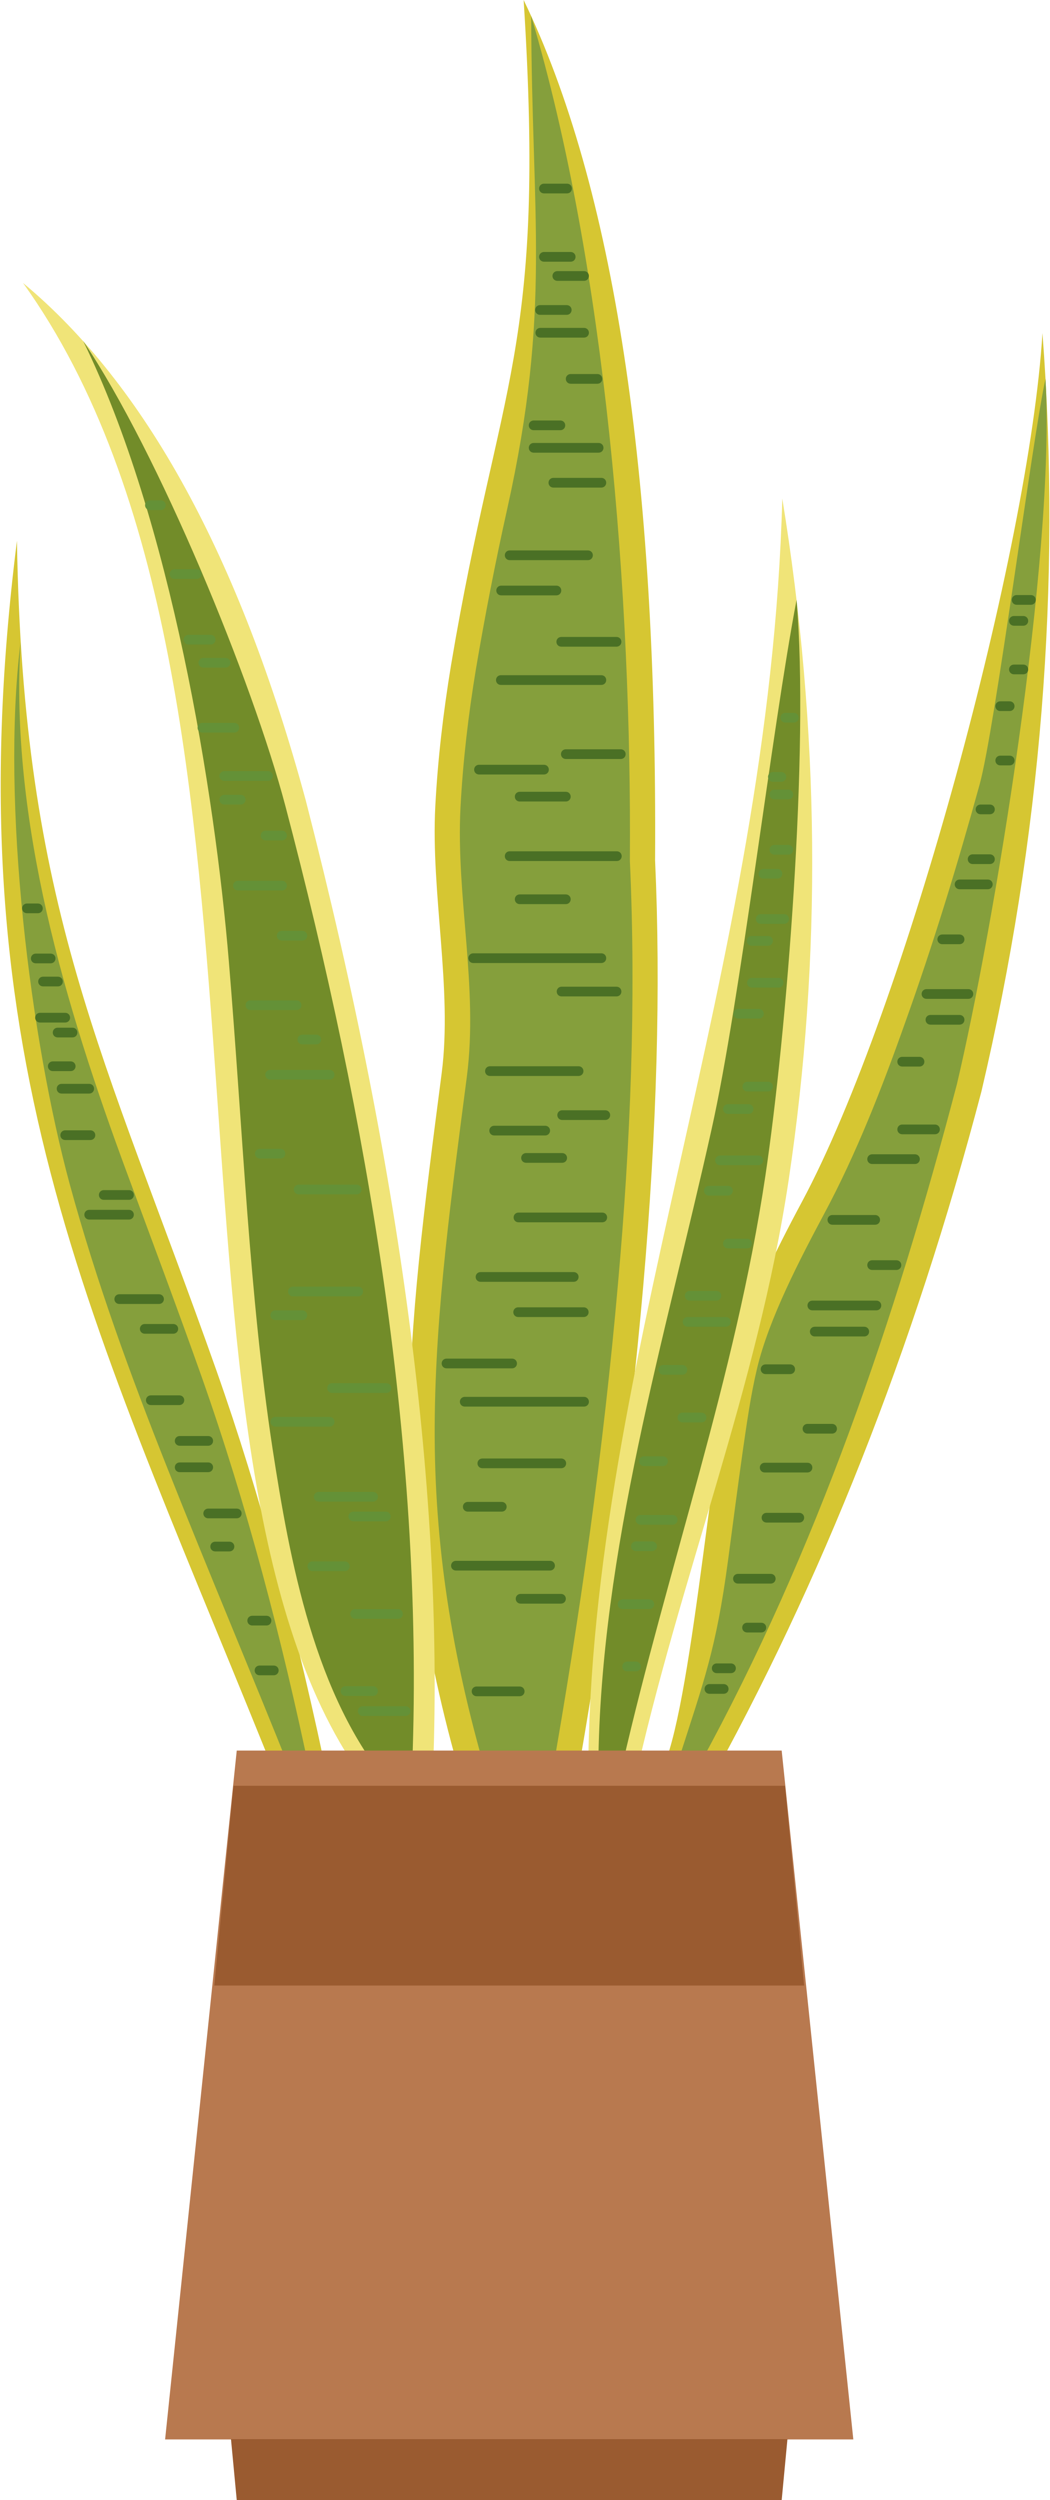 <?xml version="1.0" encoding="UTF-8"?>
<svg xmlns="http://www.w3.org/2000/svg" id="Ebene_2" viewBox="0 0 34.55 82.35" width="63" height="150"><g id="_1"><path d="m18.86,59.32c2.18-12.29,3.08-22.62,2.7-30.98.08-12.75-1.36-22.2-4.33-28.34.74,11.6-.81,12.49-2.39,21.9-.26,1.58-.44,3.13-.52,4.66-.15,2.84.57,6.02.21,8.79-1.16,8.95-1.94,14.61.78,23.7,2.69.51,3.88.76,3.54.26Z" fill="#d6c632" fill-rule="evenodd"/><path d="m18.13,58.72c-.17-.02-.34-.06-.45-.07-.57-.1-1.14-.2-1.71-.31-1.09-3.77-1.69-7.42-1.67-11.38.02-3.83.57-7.7,1.06-11.5.38-2.95-.36-5.91-.21-8.86.08-1.53.26-3.06.51-4.57.3-1.77.64-3.52,1.03-5.27,1.46-6.57.8-9.63.79-16.23,2.47,8.32,3.31,19.16,3.25,27.79v.04c.21,4.62.02,9.29-.39,13.9-.48,5.5-1.26,11-2.22,16.44Z" fill="#859f3c" fill-rule="evenodd"/><path d="m19.22,9.25c.09,0,.16-.07.16-.16s-.07-.16-.16-.16h-.88c-.09,0-.16.07-.16.16s.07.16.16.16h.88Z" fill="#4a7025" fill-rule="evenodd"/><path d="m18.65,10.37c.09,0,.16-.07.16-.16s-.07-.16-.16-.16h-.88c-.09,0-.16.07-.16.16s.07.16.16.16h.88Z" fill="#4a7025" fill-rule="evenodd"/><path d="m18.78,8.62c.09,0,.16-.07.16-.16s-.07-.16-.16-.16h-.88c-.09,0-.16.07-.16.16s.07.16.16.16h.88Z" fill="#4a7025" fill-rule="evenodd"/><path d="m18.66,6.37c.09,0,.16-.07.16-.16s-.07-.16-.16-.16h-.76c-.09,0-.16.07-.16.16s.07.16.16.16h.76Z" fill="#4a7025" fill-rule="evenodd"/><path d="m19.22,11.12c.09,0,.16-.07.16-.16s-.07-.16-.16-.16h-1.44c-.09,0-.16.07-.16.16s.07.16.16.16h1.44Z" fill="#4a7025" fill-rule="evenodd"/><path d="m19.66,12.64c.09,0,.16-.07.16-.16s-.07-.16-.16-.16h-.88c-.09,0-.16.07-.16.16s.07.16.16.16h.88Z" fill="#4a7025" fill-rule="evenodd"/><path d="m18.44,14.17c.09,0,.16-.07.16-.16s-.07-.16-.16-.16h-.88c-.09,0-.16.07-.16.16s.07.16.16.16h.88Z" fill="#4a7025" fill-rule="evenodd"/><path d="m19.7,14.91c.09,0,.16-.07.16-.16s-.07-.16-.16-.16h-2.14c-.09,0-.16.07-.16.16s.07.16.16.16h2.14Z" fill="#4a7025" fill-rule="evenodd"/><path d="m19.79,16.06c.09,0,.16-.07.16-.16s-.07-.16-.16-.16h-1.58c-.09,0-.16.07-.16.16s.07.16.16.16h1.58Z" fill="#4a7025" fill-rule="evenodd"/><path d="m19.35,18.45c.09,0,.16-.07.16-.16s-.07-.16-.16-.16h-2.58c-.09,0-.16.07-.16.16s.07.16.16.16h2.58Z" fill="#4a7025" fill-rule="evenodd"/><path d="m18.31,19.61c.09,0,.16-.07.16-.16s-.07-.16-.16-.16h-1.82c-.09,0-.16.07-.16.16s.07.16.16.16h1.82Z" fill="#4a7025" fill-rule="evenodd"/><path d="m20.29,21.3c.09,0,.16-.07.16-.16s-.07-.16-.16-.16h-1.82c-.09,0-.16.07-.16.16s.07.16.16.16h1.82Z" fill="#4a7025" fill-rule="evenodd"/><path d="m19.79,22.56c.09,0,.16-.07.16-.16s-.07-.16-.16-.16h-3.31c-.09,0-.16.07-.16.16s.07.16.16.16h3.31Z" fill="#4a7025" fill-rule="evenodd"/><path d="m20.43,25c.09,0,.16-.07.16-.16s-.07-.16-.16-.16h-1.81c-.09,0-.16.07-.16.16s.07.16.16.16h1.81Z" fill="#4a7025" fill-rule="evenodd"/><path d="m17.9,25.51c.09,0,.16-.07.16-.16s-.07-.16-.16-.16h-2.14c-.09,0-.16.07-.16.16s.07.16.16.16h2.14Z" fill="#4a7025" fill-rule="evenodd"/><path d="m18.62,26.4c.09,0,.16-.07.16-.16s-.07-.16-.16-.16h-1.52c-.09,0-.16.07-.16.16s.07.16.16.16h1.52Z" fill="#4a7025" fill-rule="evenodd"/><path d="m20.3,28.36c.09,0,.16-.07.16-.16s-.07-.16-.16-.16h-3.53c-.09,0-.16.07-.16.16s.07.16.16.16h3.53Z" fill="#4a7025" fill-rule="evenodd"/><path d="m18.62,29.78c.09,0,.16-.07.16-.16s-.07-.16-.16-.16h-1.52c-.09,0-.16.07-.16.16s.07.16.16.16h1.52Z" fill="#4a7025" fill-rule="evenodd"/><path d="m19.79,31.72c.09,0,.16-.07.16-.16s-.07-.16-.16-.16h-4.22c-.09,0-.16.07-.16.16s.07.16.16.16h4.22Z" fill="#4a7025" fill-rule="evenodd"/><path d="m20.29,32.82c.09,0,.16-.07.16-.16s-.07-.16-.16-.16h-1.81c-.09,0-.16.07-.16.16s.07.16.16.16h1.81Z" fill="#4a7025" fill-rule="evenodd"/><path d="m19.04,35.44c.09,0,.16-.07.16-.16s-.07-.16-.16-.16h-2.92c-.09,0-.16.07-.16.16s.07.16.16.16h2.92Z" fill="#4a7025" fill-rule="evenodd"/><path d="m19.92,36.89c.09,0,.16-.07.16-.16s-.07-.16-.16-.16h-1.42c-.09,0-.16.07-.16.16s.07.16.16.16h1.42Z" fill="#4a7025" fill-rule="evenodd"/><path d="m17.94,37.4c.09,0,.16-.07.16-.16s-.07-.16-.16-.16h-1.68c-.09,0-.16.07-.16.16s.07.16.16.16h1.68Z" fill="#4a7025" fill-rule="evenodd"/><path d="m18.5,38.3c.09,0,.16-.07.16-.16s-.07-.16-.16-.16h-1.19c-.09,0-.16.07-.16.16s.07.16.16.16h1.19Z" fill="#4a7025" fill-rule="evenodd"/><path d="m19.82,40.26c.09,0,.16-.07.16-.16s-.07-.16-.16-.16h-2.76c-.09,0-.16.07-.16.16s.07.16.16.16h2.76Z" fill="#4a7025" fill-rule="evenodd"/><path d="m15.81,41.9c-.09,0-.16.07-.16.16s.07.16.16.16h3.07c.09,0,.16-.07.16-.16s-.07-.16-.16-.16h-3.07Z" fill="#4a7025" fill-rule="evenodd"/><path d="m17.05,43.06c-.09,0-.16.07-.16.16s.07.16.16.16h2.16c.09,0,.16-.07.16-.16s-.07-.16-.16-.16h-2.16Z" fill="#4a7025" fill-rule="evenodd"/><path d="m14.69,44.75c-.09,0-.16.07-.16.16s.07.16.16.16h2.16c.09,0,.16-.07.16-.16s-.07-.16-.16-.16h-2.16Z" fill="#4a7025" fill-rule="evenodd"/><path d="m15.29,46.01c-.09,0-.16.07-.16.16s.07.16.16.16h3.93c.09,0,.16-.07.16-.16s-.07-.16-.16-.16h-3.93Z" fill="#4a7025" fill-rule="evenodd"/><path d="m18.47,48.36c.09,0,.16-.07.16-.16s-.07-.16-.16-.16h-2.6c-.09,0-.16.07-.16.16s.07.16.16.16h2.6Z" fill="#4a7025" fill-rule="evenodd"/><path d="m16.51,49.79c.09,0,.16-.07.16-.16s-.07-.16-.16-.16h-1.12c-.09,0-.16.07-.16.16s.07.16.16.16h1.12Z" fill="#4a7025" fill-rule="evenodd"/><path d="m18.1,51.73c.09,0,.16-.07.16-.16s-.07-.16-.16-.16h-3.1c-.09,0-.16.07-.16.16s.07.16.16.16h3.1Z" fill="#4a7025" fill-rule="evenodd"/><path d="m18.46,52.82c.09,0,.16-.07.16-.16s-.07-.16-.16-.16h-1.33c-.09,0-.16.07-.16.16s.07.16.16.16h1.33Z" fill="#4a7025" fill-rule="evenodd"/><path d="m17.1,55.87c.09,0,.16-.07.16-.16s-.07-.16-.16-.16h-1.42c-.09,0-.16.07-.16.16s.07.16.16.16h1.42Z" fill="#4a7025" fill-rule="evenodd"/><path d="m9.27,59.02c1.04-.07,1.57-.1,1.57-.1-1.05-5.11-2.29-9.7-3.73-13.78C3.41,34.68.73,29.94.54,17.81c-2.19,17.4,2.66,25.99,8.73,41.21Z" fill="#d6c632" fill-rule="evenodd"/><path d="m.66,21.14c-.36,5.9,1.48,12.03,3.51,17.51.82,2.22,1.65,4.43,2.44,6.66,1.51,4.27,2.66,8.69,3.59,13.13-.2.01-.39.03-.59.04-1.35-3.38-2.77-6.73-4.11-10.11-1.22-3.07-2.35-6.17-3.22-9.36C1,34.29,0,26.48.66,21.14Z" fill="#859f3c" fill-rule="evenodd"/><path d="m1.65,31.73c.09,0,.16-.07.16-.16s-.07-.16-.16-.16h-.49c-.09,0-.16.07-.16.16s.07.16.16.16h.49Z" fill="#4a7025" fill-rule="evenodd"/><path d="m1.23,30.08c.09,0,.16-.07.16-.16s-.07-.16-.16-.16h-.36c-.09,0-.16.07-.16.16s.07.16.16.16h.36Z" fill="#4a7025" fill-rule="evenodd"/><path d="m1.89,32.49c.09,0,.16-.07.16-.16s-.07-.16-.16-.16h-.49c-.09,0-.16.07-.16.16s.07.16.16.16h.49Z" fill="#4a7025" fill-rule="evenodd"/><path d="m2.13,33.68c.09,0,.16-.07.16-.16s-.07-.16-.16-.16h-.83c-.09,0-.16.07-.16.16s.07.16.16.16h.83Z" fill="#4a7025" fill-rule="evenodd"/><path d="m2.37,34.17c.09,0,.16-.07.16-.16s-.07-.16-.16-.16h-.49c-.09,0-.16.07-.16.16s.07.16.16.16h.49Z" fill="#4a7025" fill-rule="evenodd"/><path d="m2.31,35.28c.09,0,.16-.07.16-.16s-.07-.16-.16-.16h-.59c-.09,0-.16.07-.16.16s.07.16.16.16h.59Z" fill="#4a7025" fill-rule="evenodd"/><path d="m2.92,36.02c.09,0,.16-.07.16-.16s-.07-.16-.16-.16h-.91c-.09,0-.16.07-.16.16s.07.16.16.16h.91Z" fill="#4a7025" fill-rule="evenodd"/><path d="m2.96,37.55c.09,0,.16-.07.16-.16s-.07-.16-.16-.16h-.83c-.09,0-.16.07-.16.16s.07.16.16.16h.83Z" fill="#4a7025" fill-rule="evenodd"/><path d="m4.23,39.52c.09,0,.16-.07.16-.16s-.07-.16-.16-.16h-.83c-.09,0-.16.07-.16.16s.07.16.16.16h.83Z" fill="#4a7025" fill-rule="evenodd"/><path d="m4.23,40.17c.09,0,.16-.07.16-.16s-.07-.16-.16-.16h-1.31c-.09,0-.16.07-.16.16s.07.16.16.16h1.31Z" fill="#4a7025" fill-rule="evenodd"/><path d="m5.22,42.95c.09,0,.16-.07.16-.16s-.07-.16-.16-.16h-1.31c-.09,0-.16.07-.16.16s.07.16.16.16h1.31Z" fill="#4a7025" fill-rule="evenodd"/><path d="m5.69,43.93c.09,0,.16-.07.16-.16s-.07-.16-.16-.16h-.94c-.09,0-.16.07-.16.16s.07.16.16.16h.94Z" fill="#4a7025" fill-rule="evenodd"/><path d="m5.89,46.28c.09,0,.16-.07.16-.16s-.07-.16-.16-.16h-.94c-.09,0-.16.07-.16.16s.07.16.16.16h.94Z" fill="#4a7025" fill-rule="evenodd"/><path d="m6.84,47.62c.09,0,.16-.07.16-.16s-.07-.16-.16-.16h-.94c-.09,0-.16.07-.16.16s.07.16.16.16h.94Z" fill="#4a7025" fill-rule="evenodd"/><path d="m6.84,48.49c.09,0,.16-.07.16-.16s-.07-.16-.16-.16h-.94c-.09,0-.16.07-.16.16s.07.16.16.16h.94Z" fill="#4a7025" fill-rule="evenodd"/><path d="m7.78,50.01c.09,0,.16-.07.16-.16s-.07-.16-.16-.16h-.94c-.09,0-.16.07-.16.16s.07.16.16.16h.94Z" fill="#4a7025" fill-rule="evenodd"/><path d="m7.54,51.1c.09,0,.16-.07.16-.16s-.07-.16-.16-.16h-.47c-.09,0-.16.07-.16.16s.07.16.16.16h.47Z" fill="#4a7025" fill-rule="evenodd"/><path d="m8.76,53.54c.09,0,.16-.07.16-.16s-.07-.16-.16-.16h-.47c-.09,0-.16.07-.16.16s.07.16.16.16h.47Z" fill="#4a7025" fill-rule="evenodd"/><path d="m9,55.18c.09,0,.16-.07.16-.16s-.07-.16-.16-.16h-.47c-.09,0-.16.07-.16.16s.07.16.16.16h.47Z" fill="#4a7025" fill-rule="evenodd"/><path d="m23.21,58.98l-1.56-.44c1.04-1.44,1.72-10.55,2.46-13.66.37-1.57,1.41-3.66,2.29-5.3,3.4-6.35,7.49-21.54,7.92-28.61.63,8.28-.04,16.6-2.01,24.98-2.23,8.49-5.27,16.17-9.1,23.04Z" fill="#d6c632" fill-rule="evenodd"/><path d="m23.06,58.09l-.74-.08c.86-2.67,1.25-3.69,1.64-6.59.16-1.21.32-2.43.49-3.64.13-.89.26-1.83.47-2.71.39-1.64,1.42-3.61,2.22-5.11,1.05-1.96,1.9-4.14,2.64-6.23.93-2.59,1.74-5.24,2.47-7.89.51-1.84,1.75-11.49,2.17-13.36.34,5.87-1.72,18.16-2.92,23.24-2.03,7.73-4.61,15.34-8.45,22.36Z" fill="#859f3c" fill-rule="evenodd"/><path d="m33.94,19.92c.09,0,.16-.07.16-.16s-.07-.16-.16-.16h-.47c-.09,0-.16.07-.16.16s.07.16.16.16h.47Z" fill="#4a7025" fill-rule="evenodd"/><path d="m33.69,20.61c.09,0,.16-.07.16-.16s-.07-.16-.16-.16h-.31c-.09,0-.16.07-.16.16s.07.16.16.16h.31Z" fill="#4a7025" fill-rule="evenodd"/><path d="m33.69,22.21c.09,0,.16-.07.16-.16s-.07-.16-.16-.16h-.31c-.09,0-.16.07-.16.16s.07.16.16.16h.31Z" fill="#4a7025" fill-rule="evenodd"/><path d="m33.24,23.42c.09,0,.16-.07.16-.16s-.07-.16-.16-.16h-.31c-.09,0-.16.07-.16.16s.07.16.16.16h.31Z" fill="#4a7025" fill-rule="evenodd"/><path d="m33.24,25.21c.09,0,.16-.07.16-.16s-.07-.16-.16-.16h-.31c-.09,0-.16.07-.16.16s.07.16.16.16h.31Z" fill="#4a7025" fill-rule="evenodd"/><path d="m32.59,26.82c.09,0,.16-.07.16-.16s-.07-.16-.16-.16h-.31c-.09,0-.16.07-.16.16s.07.16.16.16h.31Z" fill="#4a7025" fill-rule="evenodd"/><path d="m32.59,28.46c.09,0,.16-.07.16-.16s-.07-.16-.16-.16h-.57c-.09,0-.16.07-.16.16s.07.16.16.16h.57Z" fill="#4a7025" fill-rule="evenodd"/><path d="m32.52,29.29c.09,0,.16-.07.16-.16s-.07-.16-.16-.16h-.93c-.09,0-.16.07-.16.16s.07.16.16.16h.93Z" fill="#4a7025" fill-rule="evenodd"/><path d="m31.59,31.1c.09,0,.16-.07.16-.16s-.07-.16-.16-.16h-.57c-.09,0-.16.07-.16.16s.07.16.16.16h.57Z" fill="#4a7025" fill-rule="evenodd"/><path d="m31.88,32.9c.09,0,.16-.07.16-.16s-.07-.16-.16-.16h-1.38c-.09,0-.16.07-.16.16s.07.16.16.16h1.38Z" fill="#4a7025" fill-rule="evenodd"/><path d="m31.59,33.75c.09,0,.16-.07.16-.16s-.07-.16-.16-.16h-.96c-.09,0-.16.07-.16.16s.07.16.16.16h.96Z" fill="#4a7025" fill-rule="evenodd"/><path d="m30.27,35.13c.09,0,.16-.07.16-.16s-.07-.16-.16-.16h-.57c-.09,0-.16.07-.16.16s.07.16.16.16h.57Z" fill="#4a7025" fill-rule="evenodd"/><path d="m30.78,37.36c.09,0,.16-.07.16-.16s-.07-.16-.16-.16h-1.08c-.09,0-.16.07-.16.16s.07.16.16.16h1.08Z" fill="#4a7025" fill-rule="evenodd"/><path d="m30.12,38.34c.09,0,.16-.07.16-.16s-.07-.16-.16-.16h-1.41c-.09,0-.16.07-.16.16s.07.16.16.16h1.41Z" fill="#4a7025" fill-rule="evenodd"/><path d="m28.81,40.34c.09,0,.16-.07.16-.16s-.07-.16-.16-.16h-1.41c-.09,0-.16.07-.16.16s.07.16.16.16h1.41Z" fill="#4a7025" fill-rule="evenodd"/><path d="m29.51,41.83c.09,0,.16-.07.16-.16s-.07-.16-.16-.16h-.8c-.09,0-.16.07-.16.16s.07.16.16.16h.8Z" fill="#4a7025" fill-rule="evenodd"/><path d="m28.85,43.16c.09,0,.16-.07.16-.16s-.07-.16-.16-.16h-2.11c-.09,0-.16.07-.16.16s.07.16.16.16h2.11Z" fill="#4a7025" fill-rule="evenodd"/><path d="m28.45,44.02c.09,0,.16-.07.16-.16s-.07-.16-.16-.16h-1.63c-.09,0-.16.07-.16.16s.07.16.16.16h1.63Z" fill="#4a7025" fill-rule="evenodd"/><path d="m26.01,45.26c.09,0,.16-.07.16-.16s-.07-.16-.16-.16h-.81c-.09,0-.16.07-.16.16s.07.16.16.16h.81Z" fill="#4a7025" fill-rule="evenodd"/><path d="m27.39,47.22c.09,0,.16-.07.16-.16s-.07-.16-.16-.16h-.81c-.09,0-.16.07-.16.16s.07.16.16.16h.81Z" fill="#4a7025" fill-rule="evenodd"/><path d="m26.58,48.5c.09,0,.16-.07.16-.16s-.07-.16-.16-.16h-1.41c-.09,0-.16.07-.16.16s.07.16.16.16h1.41Z" fill="#4a7025" fill-rule="evenodd"/><path d="m26.31,50.15c.09,0,.16-.07.16-.16s-.07-.16-.16-.16h-1.08c-.09,0-.16.07-.16.16s.07.16.16.16h1.08Z" fill="#4a7025" fill-rule="evenodd"/><path d="m25.37,52.16c.09,0,.16-.07.16-.16s-.07-.16-.16-.16h-1.08c-.09,0-.16.07-.16.16s.07.16.16.16h1.08Z" fill="#4a7025" fill-rule="evenodd"/><path d="m25.06,53.77c.09,0,.16-.07.16-.16s-.07-.16-.16-.16h-.47c-.09,0-.16.07-.16.16s.07.16.16.16h.47Z" fill="#4a7025" fill-rule="evenodd"/><path d="m24.06,55.11c.09,0,.16-.07.16-.16s-.07-.16-.16-.16h-.47c-.09,0-.16.07-.16.16s.07.16.16.16h.47Z" fill="#4a7025" fill-rule="evenodd"/><path d="m23.82,55.79c.09,0,.16-.07.16-.16s-.07-.16-.16-.16h-.47c-.09,0-.16.07-.16.16s.07.16.16.16h.47Z" fill="#4a7025" fill-rule="evenodd"/><path d="m19.36,59.1c1-.2,1.5-.3,1.5-.3,1.5-6.81,4.07-13.07,5.1-19.93,1.1-7.35,1.03-14.83-.21-22.45-.41,15.58-6.54,28.91-6.39,42.68Z" fill="#f0e478" fill-rule="evenodd"/><path d="m19.69,58.15c.07-7.09,2.2-14.07,3.73-20.95.95-4.25,1.98-13.13,2.8-17.44.42,4.91-.32,14.24-1.03,18.99-.99,6.61-3.22,12.89-4.71,19.4-.02,0-.77,0-.79,0Z" fill="#728c29" fill-rule="evenodd"/><path d="m26.13,23.8c.09,0,.16-.07.16-.16s-.07-.16-.16-.16h-.28c-.09,0-.16.07-.16.16s.07.16.16.16h.28Z" fill="#649137" fill-rule="evenodd"/><path d="m25.72,25.75c.09,0,.16-.07.16-.16s-.07-.16-.16-.16h-.28c-.09,0-.16.07-.16.16s.07.16.16.16h.28Z" fill="#649137" fill-rule="evenodd"/><path d="m25.95,26.33c.09,0,.16-.07.16-.16s-.07-.16-.16-.16h-.46c-.09,0-.16.07-.16.16s.07.16.16.16h.46Z" fill="#649137" fill-rule="evenodd"/><path d="m25.95,28.15c.09,0,.16-.07.16-.16s-.07-.16-.16-.16h-.46c-.09,0-.16.07-.16.16s.07.16.16.16h.46Z" fill="#649137" fill-rule="evenodd"/><path d="m25.59,28.94c.09,0,.16-.07.16-.16s-.07-.16-.16-.16h-.46c-.09,0-.16.07-.16.16s.07.16.16.16h.46Z" fill="#649137" fill-rule="evenodd"/><path d="m25.81,30.43c.09,0,.16-.07.16-.16s-.07-.16-.16-.16h-.77c-.09,0-.16.07-.16.16s.07.16.16.16h.77Z" fill="#649137" fill-rule="evenodd"/><path d="m25.28,31.15c.09,0,.16-.07.16-.16s-.07-.16-.16-.16h-.54c-.09,0-.16.07-.16.16s.07.16.16.16h.54Z" fill="#649137" fill-rule="evenodd"/><path d="m25.63,32.53c.09,0,.16-.07.16-.16s-.07-.16-.16-.16h-.88c-.09,0-.16.07-.16.16s.07.16.16.16h.88Z" fill="#649137" fill-rule="evenodd"/><path d="m24.98,33.55c.09,0,.16-.07.16-.16s-.07-.16-.16-.16h-.68c-.09,0-.16.07-.16.16s.07.16.16.16h.68Z" fill="#649137" fill-rule="evenodd"/><path d="m25.28,35.95c.09,0,.16-.07.16-.16s-.07-.16-.16-.16h-.68c-.09,0-.16.07-.16.16s.07.16.16.16h.68Z" fill="#649137" fill-rule="evenodd"/><path d="m24.64,36.69c.09,0,.16-.07.16-.16s-.07-.16-.16-.16h-.68c-.09,0-.16.07-.16.16s.07.16.16.16h.68Z" fill="#649137" fill-rule="evenodd"/><path d="m24.96,38.38c.09,0,.16-.07.16-.16s-.07-.16-.16-.16h-1.26c-.09,0-.16.07-.16.16s.07.16.16.16h1.26Z" fill="#649137" fill-rule="evenodd"/><path d="m23.96,39.38c.09,0,.16-.07.16-.16s-.07-.16-.16-.16h-.63c-.09,0-.16.07-.16.16s.07.16.16.16h.63Z" fill="#649137" fill-rule="evenodd"/><path d="m24.59,41.12c.09,0,.16-.07.16-.16s-.07-.16-.16-.16h-.63c-.09,0-.16.07-.16.16s.07.16.16.16h.63Z" fill="#649137" fill-rule="evenodd"/><path d="m23.58,42.84c.09,0,.16-.07.16-.16s-.07-.16-.16-.16h-.88c-.09,0-.16.07-.16.16s.07.16.16.16h.88Z" fill="#649137" fill-rule="evenodd"/><path d="m23.89,43.7c.09,0,.16-.07.16-.16s-.07-.16-.16-.16h-1.26c-.09,0-.16.07-.16.16s.07.16.16.16h1.26Z" fill="#649137" fill-rule="evenodd"/><path d="m22.46,45.28c.09,0,.16-.07.16-.16s-.07-.16-.16-.16h-.63c-.09,0-.16.07-.16.16s.07.16.16.16h.63Z" fill="#649137" fill-rule="evenodd"/><path d="m23.09,46.85c.09,0,.16-.07.16-.16s-.07-.16-.16-.16h-.63c-.09,0-.16.07-.16.16s.07.16.16.16h.63Z" fill="#649137" fill-rule="evenodd"/><path d="m21.82,48.29c.09,0,.16-.07.16-.16s-.07-.16-.16-.16h-.63c-.09,0-.16.07-.16.16s.07.16.16.16h.63Z" fill="#649137" fill-rule="evenodd"/><path d="m22.14,50.22c.09,0,.16-.07.16-.16s-.07-.16-.16-.16h-1.06c-.09,0-.16.07-.16.16s.07.16.16.16h1.06Z" fill="#649137" fill-rule="evenodd"/><path d="m21.46,51.09c.09,0,.16-.07.16-.16s-.07-.16-.16-.16h-.53c-.09,0-.16.07-.16.16s.07.16.16.16h.53Z" fill="#649137" fill-rule="evenodd"/><path d="m21.37,53c.09,0,.16-.07.16-.16s-.07-.16-.16-.16h-.88c-.09,0-.16.07-.16.16s.07.16.16.16h.88Z" fill="#649137" fill-rule="evenodd"/><path d="m20.93,55.05c.09,0,.16-.07.16-.16s-.07-.16-.16-.16h-.29c-.09,0-.16.07-.16.16s.07.16.16.16h.29Z" fill="#649137" fill-rule="evenodd"/><path d="m14.21,59.08c-.91.39-1.37.59-1.37.59C3.92,50.07,10.56,23,.74,9.32c4.03,3.35,7.14,9.03,9.31,17.03,3.24,12.59,4.63,23.5,4.16,32.73Z" fill="#f0e478" fill-rule="evenodd"/><path d="m13.53,58.61c-.17.07-.53.14-.69.21-2.5-2.96-3.31-7.4-3.88-11.1-.39-2.56-.63-5.16-.83-7.74-.21-2.77-.38-5.54-.61-8.31-.46-5.57-1.91-14.55-4.8-20.44,2.5,3.71,5.58,11.22,6.66,15.31,2.7,10.26,4.64,21.42,4.16,32.08Z" fill="#728c29" fill-rule="evenodd"/><path d="m13.34,56.52c.09,0,.16-.07.16-.16s-.07-.16-.16-.16h-1.41c-.09,0-.16.07-.16.16s.07.16.16.16h1.41Z" fill="#649137" fill-rule="evenodd"/><path d="m12.27,55.86c.09,0,.16-.07.16-.16s-.07-.16-.16-.16h-.91c-.09,0-.16.07-.16.16s.07.16.16.16h.91Z" fill="#649137" fill-rule="evenodd"/><path d="m13.09,53.32c.09,0,.16-.07.16-.16s-.07-.16-.16-.16h-1.41c-.09,0-.16.07-.16.16s.07.16.16.16h1.41Z" fill="#649137" fill-rule="evenodd"/><path d="m11.34,51.75c.09,0,.16-.07.16-.16s-.07-.16-.16-.16h-1.07c-.09,0-.16.07-.16.16s.07.16.16.16h1.07Z" fill="#649137" fill-rule="evenodd"/><path d="m12.69,50.11c.09,0,.16-.07.16-.16s-.07-.16-.16-.16h-1.07c-.09,0-.16.07-.16.16s.07.16.16.16h1.07Z" fill="#649137" fill-rule="evenodd"/><path d="m12.27,49.46c.09,0,.16-.07.16-.16s-.07-.16-.16-.16h-1.79c-.09,0-.16.07-.16.16s.07.16.16.16h1.79Z" fill="#649137" fill-rule="evenodd"/><path d="m10.84,46.99c.09,0,.16-.07.16-.16s-.07-.16-.16-.16h-1.79c-.09,0-.16.07-.16.16s.07.16.16.16h1.79Z" fill="#649137" fill-rule="evenodd"/><path d="m12.71,45.88c.09,0,.16-.07.16-.16s-.07-.16-.16-.16h-1.79c-.09,0-.16.07-.16.16s.07.16.16.16h1.79Z" fill="#649137" fill-rule="evenodd"/><path d="m9.94,43.48c.09,0,.16-.07.16-.16s-.07-.16-.16-.16h-.89c-.09,0-.16.07-.16.16s.07.16.16.16h.89Z" fill="#649137" fill-rule="evenodd"/><path d="m11.78,42.7c.09,0,.16-.07.16-.16s-.07-.16-.16-.16h-2.15c-.09,0-.16.07-.16.16s.07.16.16.16h2.15Z" fill="#649137" fill-rule="evenodd"/><path d="m11.73,39.34c.09,0,.16-.07.16-.16s-.07-.16-.16-.16h-1.91c-.09,0-.16.07-.16.16s.07.16.16.16h1.91Z" fill="#649137" fill-rule="evenodd"/><path d="m9.22,38.16c.09,0,.16-.07.16-.16s-.07-.16-.16-.16h-.68c-.09,0-.16.07-.16.16s.07.16.16.16h.68Z" fill="#649137" fill-rule="evenodd"/><path d="m10.84,35.56c.09,0,.16-.07.16-.16s-.07-.16-.16-.16h-1.96c-.09,0-.16.07-.16.16s.07.16.16.16h1.96Z" fill="#649137" fill-rule="evenodd"/><path d="m10.4,34.4c.09,0,.16-.07.16-.16s-.07-.16-.16-.16h-.46c-.09,0-.16.07-.16.16s.07.16.16.16h.46Z" fill="#649137" fill-rule="evenodd"/><path d="m9.75,33.27c.09,0,.16-.07.16-.16s-.07-.16-.16-.16h-1.52c-.09,0-.16.07-.16.16s.07.16.16.16h1.52Z" fill="#649137" fill-rule="evenodd"/><path d="m9.94,30.98c.09,0,.16-.07.16-.16s-.07-.16-.16-.16h-.68c-.09,0-.16.07-.16.16s.07.16.16.16h.68Z" fill="#649137" fill-rule="evenodd"/><path d="m9.27,29.33c.09,0,.16-.07.16-.16s-.07-.16-.16-.16h-1.45c-.09,0-.16.07-.16.16s.07.16.16.16h1.45Z" fill="#649137" fill-rule="evenodd"/><path d="m9.27,27.68c.09,0,.16-.07.16-.16s-.07-.16-.16-.16h-.54c-.09,0-.16.07-.16.16s.07.16.16.16h.54Z" fill="#649137" fill-rule="evenodd"/><path d="m7.91,26.5c.09,0,.16-.07.16-.16s-.07-.16-.16-.16h-.54c-.09,0-.16.07-.16.16s.07.16.16.16h.54Z" fill="#649137" fill-rule="evenodd"/><path d="m8.81,25.72c.09,0,.16-.07.16-.16s-.07-.16-.16-.16h-1.44c-.09,0-.16.07-.16.16s.07.16.16.16h1.44Z" fill="#649137" fill-rule="evenodd"/><path d="m7.7,24.13c.09,0,.16-.07.16-.16s-.07-.16-.16-.16h-1.05c-.09,0-.16.07-.16.16s.07.16.16.16h1.05Z" fill="#649137" fill-rule="evenodd"/><path d="m7.41,21.99c.09,0,.16-.07.16-.16s-.07-.16-.16-.16h-.73c-.09,0-.16.07-.16.16s.07.16.16.16h.73Z" fill="#649137" fill-rule="evenodd"/><path d="m6.92,21.23c.09,0,.16-.07.16-.16s-.07-.16-.16-.16h-.73c-.09,0-.16.07-.16.16s.07.16.16.16h.73Z" fill="#649137" fill-rule="evenodd"/><path d="m6.46,19.07c.09,0,.16-.07.16-.16s-.07-.16-.16-.16h-.73c-.09,0-.16.07-.16.16s.07.16.16.16h.73Z" fill="#649137" fill-rule="evenodd"/><path d="m5.28,16.8c.09,0,.16-.07.16-.16s-.07-.16-.16-.16h-.36c-.09,0-.16.07-.16.16s.07.16.16.16h.36Z" fill="#649137" fill-rule="evenodd"/><polygon points="28.09 80.35 5.42 80.35 7.78 57.66 25.73 57.66 28.09 80.35" fill="#b8794f" fill-rule="evenodd"/><polygon points="7.59 80.34 7.78 82.35 25.73 82.35 25.92 80.34 7.59 80.34" fill="#9a5b30" fill-rule="evenodd"/><polygon points="7.04 65.4 7.67 58.82 25.84 58.82 26.47 65.4 7.04 65.4" fill="#9a5b30" fill-rule="evenodd"/></g></svg>
